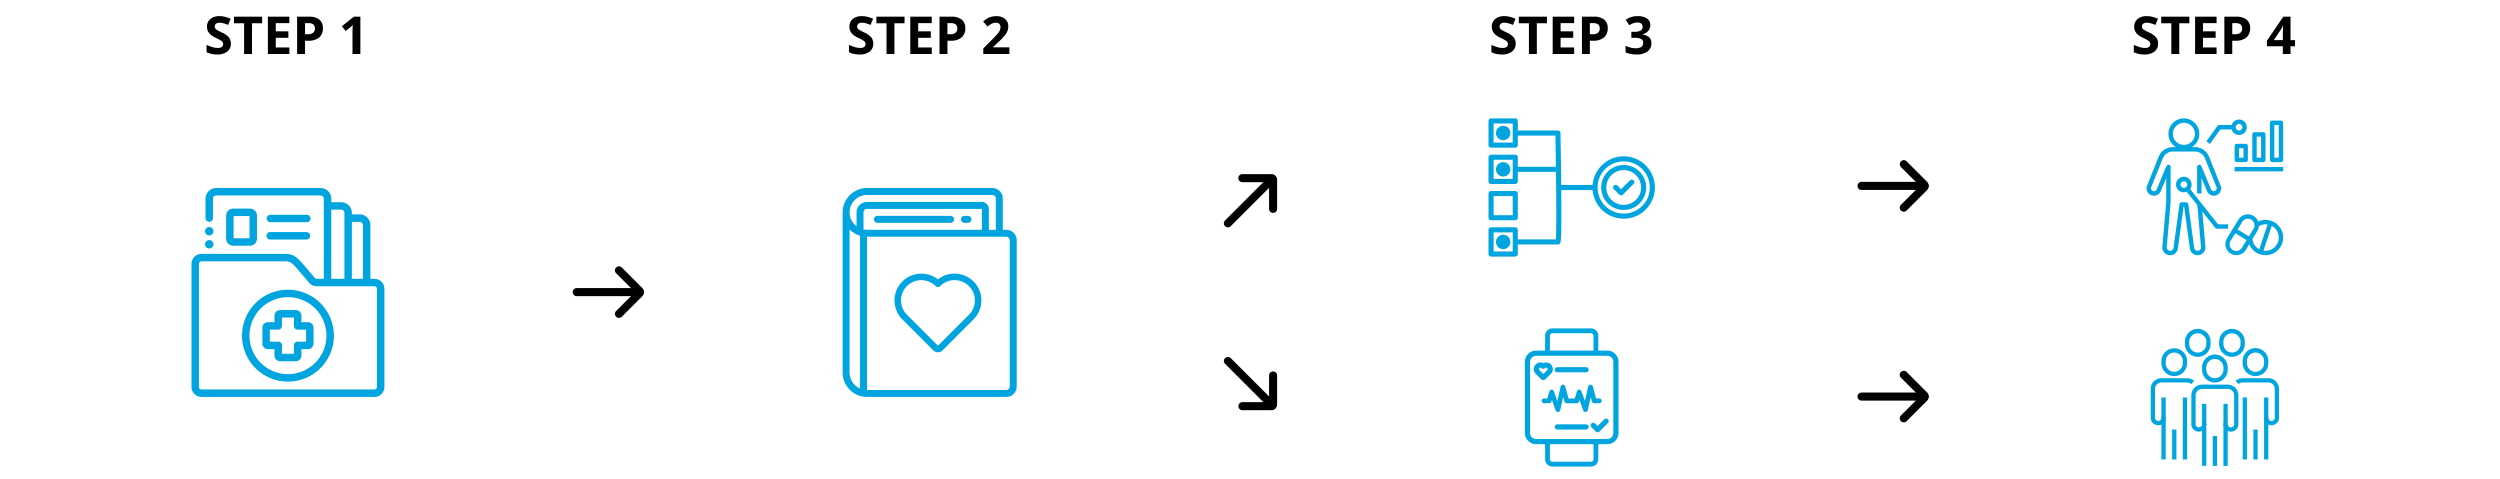 <?xml version="1.0" encoding="UTF-8"?>
<svg xmlns="http://www.w3.org/2000/svg" xmlns:xlink="http://www.w3.org/1999/xlink" width="1436" height="275" viewBox="0 0 1436 275">
  <defs>
    <clipPath id="clip-path">
      <rect id="Rectangle_190" data-name="Rectangle 190" width="95.569" height="200" fill="#00a5df"></rect>
    </clipPath>
  </defs>
  <g id="Groupe_690" data-name="Groupe 690" transform="translate(-82 -551)">
    <rect id="Rectangle_294" data-name="Rectangle 294" width="1436" height="275" transform="translate(82 551)" fill="none"></rect>
    <path id="Tracé_2151" data-name="Tracé 2151" d="M132.61,26.053a5.536,5.536,0,0,1-2.087,4.57,9.068,9.068,0,0,1-5.808,1.67A13.64,13.64,0,0,1,118.65,31V26.785a24.991,24.991,0,0,0,3.669,1.362,10.858,10.858,0,0,0,2.747.4,3.905,3.905,0,0,0,2.292-.571,1.954,1.954,0,0,0,.8-1.7,1.876,1.876,0,0,0-.352-1.121,3.934,3.934,0,0,0-1.033-.945A26.56,26.56,0,0,0,124,22.757a13.157,13.157,0,0,1-2.944-1.772,6.654,6.654,0,0,1-1.567-1.978,5.643,5.643,0,0,1-.586-2.637,5.535,5.535,0,0,1,1.926-4.468,8,8,0,0,1,5.325-1.626,12.574,12.574,0,0,1,3.186.4,21.9,21.9,0,0,1,3.171,1.113l-1.465,3.53a21.432,21.432,0,0,0-2.834-.981,9.124,9.124,0,0,0-2.2-.278,2.919,2.919,0,0,0-1.978.6,1.981,1.981,0,0,0-.688,1.567,1.94,1.94,0,0,0,.278,1.047,3.06,3.06,0,0,0,.886.864,27.4,27.4,0,0,0,2.878,1.5,11.453,11.453,0,0,1,4.116,2.878A5.618,5.618,0,0,1,132.61,26.053ZM144.754,32h-4.541V14.363H134.4V10.584h16.172v3.779h-5.815ZM166.2,32H153.865V10.584H166.2V14.3h-7.793v4.7h7.251v3.721h-7.251V28.25H166.2Zm9.009-11.338H176.7a4.976,4.976,0,0,0,3.135-.828,2.9,2.9,0,0,0,1.04-2.41,2.97,2.97,0,0,0-.872-2.358,4.084,4.084,0,0,0-2.732-.762h-2.065Zm10.254-3.4a6.546,6.546,0,0,1-2.161,5.288,9.241,9.241,0,0,1-6.145,1.831h-1.948V32h-4.541V10.584h6.841a9.1,9.1,0,0,1,5.925,1.677A6.116,6.116,0,0,1,185.462,17.264ZM207,32h-4.526V19.607l.044-2.036.073-2.227q-1.128,1.128-1.567,1.479L198.558,18.8l-2.183-2.725,6.9-5.493H207Z" transform="translate(82 550)"></path>
    <path id="Tracé_2153" data-name="Tracé 2153" d="M132.61,26.053a5.536,5.536,0,0,1-2.087,4.57,9.068,9.068,0,0,1-5.808,1.67A13.64,13.64,0,0,1,118.65,31V26.785a24.991,24.991,0,0,0,3.669,1.362,10.858,10.858,0,0,0,2.747.4,3.905,3.905,0,0,0,2.292-.571,1.954,1.954,0,0,0,.8-1.7,1.876,1.876,0,0,0-.352-1.121,3.934,3.934,0,0,0-1.033-.945A26.56,26.56,0,0,0,124,22.757a13.157,13.157,0,0,1-2.944-1.772,6.654,6.654,0,0,1-1.567-1.978,5.643,5.643,0,0,1-.586-2.637,5.535,5.535,0,0,1,1.926-4.468,8,8,0,0,1,5.325-1.626,12.574,12.574,0,0,1,3.186.4,21.9,21.9,0,0,1,3.171,1.113l-1.465,3.53a21.432,21.432,0,0,0-2.834-.981,9.124,9.124,0,0,0-2.2-.278,2.919,2.919,0,0,0-1.978.6,1.981,1.981,0,0,0-.688,1.567,1.94,1.94,0,0,0,.278,1.047,3.06,3.06,0,0,0,.886.864,27.4,27.4,0,0,0,2.878,1.5,11.453,11.453,0,0,1,4.116,2.878A5.618,5.618,0,0,1,132.61,26.053ZM144.754,32h-4.541V14.363H134.4V10.584h16.172v3.779h-5.815ZM166.2,32H153.865V10.584H166.2V14.3h-7.793v4.7h7.251v3.721h-7.251V28.25H166.2Zm9.009-11.338H176.7a4.976,4.976,0,0,0,3.135-.828,2.9,2.9,0,0,0,1.04-2.41,2.97,2.97,0,0,0-.872-2.358,4.084,4.084,0,0,0-2.732-.762h-2.065Zm10.254-3.4a6.546,6.546,0,0,1-2.161,5.288,9.241,9.241,0,0,1-6.145,1.831h-1.948V32h-4.541V10.584h6.841a9.1,9.1,0,0,1,5.925,1.677A6.116,6.116,0,0,1,185.462,17.264Zm24.478-1.89a5.04,5.04,0,0,1-1.216,3.413,6.3,6.3,0,0,1-3.413,1.934v.088a6.821,6.821,0,0,1,3.926,1.575,4.411,4.411,0,0,1,1.333,3.376,5.721,5.721,0,0,1-2.241,4.812,10.331,10.331,0,0,1-6.4,1.721,15.544,15.544,0,0,1-6.182-1.157V27.283a13.971,13.971,0,0,0,2.739,1.025,11.527,11.527,0,0,0,2.959.4,5.754,5.754,0,0,0,3.311-.762,2.8,2.8,0,0,0,1.069-2.446,2.209,2.209,0,0,0-1.23-2.139,9.1,9.1,0,0,0-3.926-.63h-1.626V19.256H200.7a7.7,7.7,0,0,0,3.64-.652,2.354,2.354,0,0,0,1.15-2.234q0-2.432-3.047-2.432a6.973,6.973,0,0,0-2.146.352,10.483,10.483,0,0,0-2.424,1.216l-2.095-3.12a11.639,11.639,0,0,1,6.987-2.109,9.022,9.022,0,0,1,5.251,1.348A4.322,4.322,0,0,1,209.939,15.374Z" transform="translate(820 550)"></path>
    <path id="Tracé_2152" data-name="Tracé 2152" d="M132.61,26.053a5.536,5.536,0,0,1-2.087,4.57,9.068,9.068,0,0,1-5.808,1.67A13.64,13.64,0,0,1,118.65,31V26.785a24.991,24.991,0,0,0,3.669,1.362,10.858,10.858,0,0,0,2.747.4,3.905,3.905,0,0,0,2.292-.571,1.954,1.954,0,0,0,.8-1.7,1.876,1.876,0,0,0-.352-1.121,3.934,3.934,0,0,0-1.033-.945A26.56,26.56,0,0,0,124,22.757a13.157,13.157,0,0,1-2.944-1.772,6.654,6.654,0,0,1-1.567-1.978,5.643,5.643,0,0,1-.586-2.637,5.535,5.535,0,0,1,1.926-4.468,8,8,0,0,1,5.325-1.626,12.574,12.574,0,0,1,3.186.4,21.9,21.9,0,0,1,3.171,1.113l-1.465,3.53a21.432,21.432,0,0,0-2.834-.981,9.124,9.124,0,0,0-2.2-.278,2.919,2.919,0,0,0-1.978.6,1.981,1.981,0,0,0-.688,1.567,1.94,1.94,0,0,0,.278,1.047,3.06,3.06,0,0,0,.886.864,27.4,27.4,0,0,0,2.878,1.5,11.453,11.453,0,0,1,4.116,2.878A5.618,5.618,0,0,1,132.61,26.053ZM144.754,32h-4.541V14.363H134.4V10.584h16.172v3.779h-5.815ZM166.2,32H153.865V10.584H166.2V14.3h-7.793v4.7h7.251v3.721h-7.251V28.25H166.2Zm9.009-11.338H176.7a4.976,4.976,0,0,0,3.135-.828,2.9,2.9,0,0,0,1.04-2.41,2.97,2.97,0,0,0-.872-2.358,4.084,4.084,0,0,0-2.732-.762h-2.065Zm10.254-3.4a6.546,6.546,0,0,1-2.161,5.288,9.241,9.241,0,0,1-6.145,1.831h-1.948V32h-4.541V10.584h6.841a9.1,9.1,0,0,1,5.925,1.677A6.116,6.116,0,0,1,185.462,17.264ZM210.774,32H195.8V28.851l5.376-5.435q2.388-2.446,3.12-3.391a7.458,7.458,0,0,0,1.055-1.75,4.457,4.457,0,0,0,.322-1.67,2.433,2.433,0,0,0-.71-1.919,2.755,2.755,0,0,0-1.9-.63,5.455,5.455,0,0,0-2.417.571,12.473,12.473,0,0,0-2.446,1.626l-2.461-2.915a16.055,16.055,0,0,1,2.622-1.9,9.625,9.625,0,0,1,2.271-.857,11.634,11.634,0,0,1,2.754-.3,8.154,8.154,0,0,1,3.545.732,5.655,5.655,0,0,1,2.388,2.051,5.448,5.448,0,0,1,.85,3.018,7.386,7.386,0,0,1-.52,2.776,10.658,10.658,0,0,1-1.611,2.659,39.392,39.392,0,0,1-3.845,3.882l-2.754,2.593v.205h9.331Z" transform="translate(451 550)"></path>
    <path id="Tracé_2154" data-name="Tracé 2154" d="M132.61,26.053a5.536,5.536,0,0,1-2.087,4.57,9.068,9.068,0,0,1-5.808,1.67A13.64,13.64,0,0,1,118.65,31V26.785a24.991,24.991,0,0,0,3.669,1.362,10.858,10.858,0,0,0,2.747.4,3.905,3.905,0,0,0,2.292-.571,1.954,1.954,0,0,0,.8-1.7,1.876,1.876,0,0,0-.352-1.121,3.934,3.934,0,0,0-1.033-.945A26.56,26.56,0,0,0,124,22.757a13.157,13.157,0,0,1-2.944-1.772,6.654,6.654,0,0,1-1.567-1.978,5.643,5.643,0,0,1-.586-2.637,5.535,5.535,0,0,1,1.926-4.468,8,8,0,0,1,5.325-1.626,12.574,12.574,0,0,1,3.186.4,21.9,21.9,0,0,1,3.171,1.113l-1.465,3.53a21.432,21.432,0,0,0-2.834-.981,9.124,9.124,0,0,0-2.2-.278,2.919,2.919,0,0,0-1.978.6,1.981,1.981,0,0,0-.688,1.567,1.94,1.94,0,0,0,.278,1.047,3.06,3.06,0,0,0,.886.864,27.4,27.4,0,0,0,2.878,1.5,11.453,11.453,0,0,1,4.116,2.878A5.618,5.618,0,0,1,132.61,26.053ZM144.754,32h-4.541V14.363H134.4V10.584h16.172v3.779h-5.815ZM166.2,32H153.865V10.584H166.2V14.3h-7.793v4.7h7.251v3.721h-7.251V28.25H166.2Zm9.009-11.338H176.7a4.976,4.976,0,0,0,3.135-.828,2.9,2.9,0,0,0,1.04-2.41,2.97,2.97,0,0,0-.872-2.358,4.084,4.084,0,0,0-2.732-.762h-2.065Zm10.254-3.4a6.546,6.546,0,0,1-2.161,5.288,9.241,9.241,0,0,1-6.145,1.831h-1.948V32h-4.541V10.584h6.841a9.1,9.1,0,0,1,5.925,1.677A6.116,6.116,0,0,1,185.462,17.264Zm25.8,10.3H208.68V32h-4.424V27.562h-9.141V24.412l9.39-13.828h4.175V24.046h2.578Zm-7-3.516V20.413q0-.908.073-2.637t.117-2.007h-.117a16.336,16.336,0,0,1-1.3,2.344L199.1,24.046Z" transform="translate(1189 550)"></path>
    <g id="Groupe_685" data-name="Groupe 685" transform="translate(-4 8)">
      <rect id="Rectangle_290" data-name="Rectangle 290" width="120" height="200" transform="translate(191 611)" fill="none"></rect>
      <g id="Groupe_549" data-name="Groupe 549" transform="translate(-1.027 -309.677)">
        <path id="Tracé_1928" data-name="Tracé 1928" d="M15.373,91.011a2.411,2.411,0,1,1-2.411,2.411,2.411,2.411,0,0,1,2.411-2.411" transform="translate(191.842 892.066)" fill="#00a5df"></path>
        <path id="Tracé_1929" data-name="Tracé 1929" d="M15.373,103.511a2.411,2.411,0,1,1-2.411,2.411,2.411,2.411,0,0,1,2.411-2.411" transform="translate(191.842 887.066)" fill="#00a5df"></path>
        <path id="Tracé_1930" data-name="Tracé 1930" d="M104.966,105.837h-2.2V74.993a6.185,6.185,0,0,0-6.178-6.178H92.116V68a6.186,6.186,0,0,0-6.178-6.179H80.287V59.855a6.148,6.148,0,0,0-6.1-6.178H14.148a6.148,6.148,0,0,0-6.1,6.178v11.1a2.143,2.143,0,0,0,4.286,0v-11.1a1.858,1.858,0,0,1,1.817-1.892H74.184A1.858,1.858,0,0,1,76,59.855v45.982H72.045a1.68,1.68,0,0,1-1.276-.586C61.3,94.223,60.125,91.5,53.477,91.5H5.842A5.764,5.764,0,0,0,0,97.17v70.835a5.765,5.765,0,0,0,5.842,5.671h99.125a5.765,5.765,0,0,0,5.842-5.671v-56.5a5.765,5.765,0,0,0-5.842-5.671M96.584,73.1a1.9,1.9,0,0,1,1.892,1.893v30.845H92.116V73.1Zm-16.3-6.991h5.651A1.9,1.9,0,0,1,87.83,68v37.836H80.287Zm26.236,101.9a1.48,1.48,0,0,1-1.556,1.385H5.842a1.48,1.48,0,0,1-1.556-1.385V97.17a1.479,1.479,0,0,1,1.556-1.385H53.477c4.4,0,4.364.993,14.041,12.259a5.962,5.962,0,0,0,4.527,2.079h32.921a1.48,1.48,0,0,1,1.556,1.385Z" transform="translate(197.027 907)" fill="#00a5df"></path>
        <path id="Tracé_1931" data-name="Tracé 1931" d="M46.844,94.7a4.022,4.022,0,0,0,4.018-4.018V77.4a4.022,4.022,0,0,0-4.018-4.018h-9.68A4.022,4.022,0,0,0,33.146,77.4V90.681A4.022,4.022,0,0,0,37.164,94.7ZM37.431,77.665h9.145V90.413H37.431Z" transform="translate(183.769 899.119)" fill="#00a5df"></path>
        <path id="Tracé_1932" data-name="Tracé 1932" d="M74.239,83.567H95a2.143,2.143,0,1,0,0-4.285H74.239a2.143,2.143,0,1,0,0,4.285" transform="translate(168.189 896.758)" fill="#00a5df"></path>
        <path id="Tracé_1933" data-name="Tracé 1933" d="M73.932,100.151h20.76a2.143,2.143,0,0,0,0-4.286H73.932a2.143,2.143,0,0,0,0,4.286" transform="translate(168.311 890.125)" fill="#00a5df"></path>
        <path id="Tracé_1934" data-name="Tracé 1934" d="M94.023,177.49H90.276v-3.746a3.218,3.218,0,0,0-3.214-3.214H78.027a3.218,3.218,0,0,0-3.214,3.214v3.746H71.066a3.218,3.218,0,0,0-3.214,3.215v9.035a3.218,3.218,0,0,0,3.214,3.214h3.746V196.7a3.218,3.218,0,0,0,3.214,3.214h9.035a3.218,3.218,0,0,0,3.214-3.214v-3.746h3.747a3.218,3.218,0,0,0,3.214-3.214V180.7a3.218,3.218,0,0,0-3.214-3.215m-1.072,11.179H88.134a2.142,2.142,0,0,0-2.143,2.143v4.818H79.1v-4.818a2.143,2.143,0,0,0-2.143-2.143H72.137v-6.893h4.818a2.143,2.143,0,0,0,2.143-2.143v-4.818h6.893v4.818a2.142,2.142,0,0,0,2.143,2.143h4.818Z" transform="translate(169.886 860.259)" fill="#00a5df"></path>
        <path id="Tracé_1935" data-name="Tracé 1935" d="M74.745,151.029a26.393,26.393,0,1,0,26.393,26.393,26.423,26.423,0,0,0-26.393-26.393m0,48.5a22.107,22.107,0,1,1,22.108-22.108,22.133,22.133,0,0,1-22.108,22.108" transform="translate(177.686 868.059)" fill="#00a5df"></path>
      </g>
    </g>
    <g id="Groupe_688" data-name="Groupe 688" transform="translate(26 -7)">
      <rect id="Rectangle_293" data-name="Rectangle 293" width="120" height="200" transform="translate(1268 626)" fill="none"></rect>
      <g id="Groupe_684" data-name="Groupe 684" transform="translate(-25 -5)">
        <g id="Groupe_554" data-name="Groupe 554" transform="translate(1316.386 752)">
          <rect id="Rectangle_180" data-name="Rectangle 180" width="2.456" height="24.562" transform="translate(41.754 54.036)" fill="#00a5df"></rect>
          <rect id="Rectangle_181" data-name="Rectangle 181" width="2.456" height="17.193" transform="translate(35.614 61.404)" fill="#00a5df"></rect>
          <path id="Tracé_1936" data-name="Tracé 1936" d="M1142.174,224.818a7.375,7.375,0,0,1-7.369-7.369v-1.228a7.369,7.369,0,1,1,14.737,0v1.228a7.375,7.375,0,0,1-7.369,7.369m0-13.509a4.912,4.912,0,0,0-4.912,4.912v1.228a4.912,4.912,0,1,0,9.825,0v-1.228a4.912,4.912,0,0,0-4.912-4.912" transform="translate(-1105.332 -194.116)" fill="#00a5df"></path>
          <path id="Tracé_1937" data-name="Tracé 1937" d="M1148.15,262.121a4.3,4.3,0,0,1-4.3-4.3V246.156h2.456v11.667a1.842,1.842,0,0,0,3.685,0V241.243a3.684,3.684,0,0,0-3.685-3.684h-14.736a3.684,3.684,0,0,0-3.684,3.684v16.579a1.842,1.842,0,0,0,3.684,0V246.156h2.456v11.667a4.3,4.3,0,0,1-8.6,0V241.243a6.148,6.148,0,0,1,6.141-6.14h14.736a6.147,6.147,0,0,1,6.14,6.14v16.579a4.3,4.3,0,0,1-4.3,4.3" transform="translate(-1102.097 -203.173)" fill="#00a5df"></path>
          <rect id="Rectangle_182" data-name="Rectangle 182" width="2.456" height="24.562" transform="translate(29.473 54.036)" fill="#00a5df"></rect>
          <rect id="Rectangle_183" data-name="Rectangle 183" width="2.456" height="24.562" transform="translate(65.088 50.352)" fill="#00a5df"></rect>
          <rect id="Rectangle_184" data-name="Rectangle 184" width="2.456" height="17.193" transform="translate(58.948 57.72)" fill="#00a5df"></rect>
          <path id="Tracé_1938" data-name="Tracé 1938" d="M1177.8,219.193a7.375,7.375,0,0,1-7.369-7.369V210.6a7.369,7.369,0,1,1,14.737,0v1.228a7.375,7.375,0,0,1-7.369,7.369m0-13.509a4.912,4.912,0,0,0-4.912,4.912v1.228a4.912,4.912,0,1,0,9.825,0V210.6a4.912,4.912,0,0,0-4.912-4.912" transform="translate(-1117.623 -192.175)" fill="#00a5df"></path>
          <path id="Tracé_1939" data-name="Tracé 1939" d="M1184.87,256.5a4.3,4.3,0,0,1-4.3-4.3V240.531h2.456V252.2a1.842,1.842,0,0,0,3.685,0V235.618a3.684,3.684,0,0,0-3.685-3.684h-14.736a3.674,3.674,0,0,0-2.436.921l-1.627-1.842a6.14,6.14,0,0,1,4.062-1.535h14.737a6.147,6.147,0,0,1,6.14,6.14V252.2A4.3,4.3,0,0,1,1184.87,256.5Z" transform="translate(-1115.483 -201.232)" fill="#00a5df"></path>
          <rect id="Rectangle_185" data-name="Rectangle 185" width="2.456" height="35.615" transform="translate(52.807 39.299)" fill="#00a5df"></rect>
          <rect id="Rectangle_186" data-name="Rectangle 186" width="2.456" height="17.193" transform="translate(12.28 57.72)" fill="#00a5df"></rect>
          <path id="Tracé_1940" data-name="Tracé 1940" d="M1106.549,219.193a7.375,7.375,0,0,1-7.368-7.369V210.6a7.368,7.368,0,1,1,14.737,0v1.228a7.375,7.375,0,0,1-7.369,7.369m0-13.509a4.912,4.912,0,0,0-4.912,4.912v1.228a4.912,4.912,0,1,0,9.825,0V210.6a4.912,4.912,0,0,0-4.912-4.912" transform="translate(-1093.04 -192.175)" fill="#00a5df"></path>
          <path id="Tracé_1941" data-name="Tracé 1941" d="M1127.174,202.318a7.375,7.375,0,0,1-7.369-7.369v-1.228a7.369,7.369,0,1,1,14.737,0v1.228a7.375,7.375,0,0,1-7.369,7.369m0-13.509a4.912,4.912,0,0,0-4.912,4.912v1.228a4.912,4.912,0,1,0,9.825,0v-1.228a4.912,4.912,0,0,0-4.912-4.912" transform="translate(-1100.156 -186.353)" fill="#00a5df"></path>
          <path id="Tracé_1942" data-name="Tracé 1942" d="M1157.174,202.318a7.375,7.375,0,0,1-7.369-7.369v-1.228a7.369,7.369,0,1,1,14.737,0v1.228a7.375,7.375,0,0,1-7.369,7.369m0-13.509a4.912,4.912,0,0,0-4.912,4.912v1.228a4.912,4.912,0,1,0,9.825,0v-1.228a4.912,4.912,0,0,0-4.912-4.912" transform="translate(-1110.507 -186.353)" fill="#00a5df"></path>
          <path id="Tracé_1943" data-name="Tracé 1943" d="M1094.1,256.5a4.3,4.3,0,0,1-4.3-4.3V235.618a6.147,6.147,0,0,1,6.141-6.14h14.736a6.142,6.142,0,0,1,4.063,1.535l-1.627,1.842a3.674,3.674,0,0,0-2.436-.921h-14.736a3.684,3.684,0,0,0-3.685,3.684V252.2a1.842,1.842,0,0,0,3.685,0V240.531h2.456V252.2a4.3,4.3,0,0,1-4.3,4.3" transform="translate(-1089.806 -201.232)" fill="#00a5df"></path>
          <rect id="Rectangle_187" data-name="Rectangle 187" width="2.456" height="24.562" transform="translate(6.14 50.352)" fill="#00a5df"></rect>
          <rect id="Rectangle_188" data-name="Rectangle 188" width="2.456" height="35.615" transform="translate(18.421 39.299)" fill="#00a5df"></rect>
        </g>
        <g id="Groupe_553" data-name="Groupe 553" transform="translate(1314 631)">
          <path id="Tracé_1944" data-name="Tracé 1944" d="M1178.317,88.353a10.017,10.017,0,0,0-4.227.938,6.274,6.274,0,0,0-2.6-3.211,6.346,6.346,0,0,0-8.714,2.094l-6.617,10.812a6.337,6.337,0,0,0,10.809,6.617l1.994-3.255a10.132,10.132,0,1,0,9.36-14M1164.8,104.279a3.8,3.8,0,1,1-6.586-3.8c.032-.056.066-.111.1-.165l2.648-4.326,6.484,3.971Zm3.97-6.484-6.486-3.971,2.648-4.329a3.8,3.8,0,1,1,6.5,3.944l-.016.027Zm2.015,1.564,2.795-4.563a6.241,6.241,0,0,0,.887-2.831,7.428,7.428,0,0,1,3.848-1.076,7.555,7.555,0,0,1,1.166.1l-4.738,14.214a7.553,7.553,0,0,1-3.959-5.842m7.531,6.739a7.64,7.64,0,0,1-1.166-.1l4.739-14.218a7.6,7.6,0,0,1-3.573,14.315" transform="translate(-1110.003 -30.033)" fill="#00a5df"></path>
          <path id="Tracé_1945" data-name="Tracé 1945" d="M1164.638,33.8h5.07a1.268,1.268,0,0,0,1.267-1.267V24.545a1.268,1.268,0,0,0-1.267-1.267h-5.07a1.267,1.267,0,0,0-1.267,1.267v7.986a1.268,1.268,0,0,0,1.267,1.267m1.267-7.986h2.535v5.45h-2.535Z" transform="translate(-1112.802 -8.686)" fill="#00a5df"></path>
          <path id="Tracé_1946" data-name="Tracé 1946" d="M1180.119,13.118a1.268,1.268,0,0,0-1.267,1.268V29.025a1.268,1.268,0,0,0,1.267,1.267h5.07a1.267,1.267,0,0,0,1.267-1.267V14.386a1.268,1.268,0,0,0-1.267-1.268Zm3.8,14.639h-2.535v-12.1h2.535Z" transform="translate(-1118.143 -5.181)" fill="#00a5df"></path>
          <path id="Tracé_1947" data-name="Tracé 1947" d="M1200.671,2.959h-5.07a1.268,1.268,0,0,0-1.267,1.267V25.52a1.268,1.268,0,0,0,1.267,1.267h5.07a1.267,1.267,0,0,0,1.267-1.267V4.226a1.267,1.267,0,0,0-1.267-1.267M1199.4,24.252h-2.535V5.494h2.535Z" transform="translate(-1123.484 -1.676)" fill="#00a5df"></path>
          <rect id="Rectangle_189" data-name="Rectangle 189" width="27.884" height="2.535" transform="translate(50.569 27.9)" fill="#00a5df"></rect>
          <path id="Tracé_1948" data-name="Tracé 1948" d="M1132.93,61.855h-5.723l-16-20.272a4.475,4.475,0,1,0-1.989,1.572l6.113,7.746,2.091,24.035a1.96,1.96,0,0,1-1.783,2.122c-.056,0-.113.007-.169.007a1.969,1.969,0,0,1-1.943-1.694l-3.422-25.1a1.269,1.269,0,0,0-1.256-1.094h-2.535a1.267,1.267,0,0,0-1.256,1.1l-3.423,25.1a1.96,1.96,0,0,1-3.9-.268c0-.056,0-.113.007-.17l2.235-25.755V28.9a1.267,1.267,0,0,0-2.436-.488l-5.58,13.391a1.689,1.689,0,0,1-3.127-1.277l6.6-16.515a6.311,6.311,0,0,1,5.885-3.984h12.517a6.306,6.306,0,0,1,5.884,3.984l6.606,16.515A1.689,1.689,0,0,1,1123.2,41.8l-5.577-13.391a1.267,1.267,0,0,0-2.439.488V44.11h2.535V35.238l3.142,7.54a4.223,4.223,0,1,0,7.82-3.191l-6.605-16.517a8.832,8.832,0,0,0-8.238-5.577h-1.712a8.873,8.873,0,1,0-9.093,0h-1.712a8.832,8.832,0,0,0-8.238,5.577l-6.606,16.517a4.223,4.223,0,0,0,7.821,3.191l3.143-7.54V49.074l-2.225,25.641a4.495,4.495,0,0,0,8.931,1l3.272-24h.323l3.272,24a4.495,4.495,0,0,0,8.931-1l-1.756-20.194,7.409,9.386a1.269,1.269,0,0,0,.995.483h6.338Zm-25.35-20.914a1.9,1.9,0,1,1,1.9-1.9,1.9,1.9,0,0,1-1.9,1.9m-6.337-31.053a6.337,6.337,0,1,1,6.337,6.338,6.337,6.337,0,0,1-6.337-6.338" transform="translate(-1086.164 -1)" fill="#00a5df"></path>
          <path id="Tracé_1949" data-name="Tracé 1949" d="M1146.6,7.695h6.525a4.436,4.436,0,1,0,0-2.535h-7.177a1.268,1.268,0,0,0-1.032.531l-6.337,8.872,2.063,1.473Zm10.755-3.169a1.9,1.9,0,1,1-1.9,1.9,1.9,1.9,0,0,1,1.9-1.9" transform="translate(-1104.246 -1.342)" fill="#00a5df"></path>
        </g>
      </g>
    </g>
    <g id="Groupe_686" data-name="Groupe 686" transform="translate(0 8)">
      <rect id="Rectangle_291" data-name="Rectangle 291" width="120" height="200" transform="translate(556 611)" fill="none"></rect>
      <g id="Groupe_550" data-name="Groupe 550" transform="translate(8.728 -309.676)">
        <path id="Tracé_1950" data-name="Tracé 1950" d="M454.245,77.676h-2v-18a6,6,0,0,0-6-6h-72a14.019,14.019,0,0,0-14,14v92a14.018,14.018,0,0,0,14,14h80a6,6,0,0,0,6-6v-84a6,6,0,0,0-6-6M367.185,60.6a9.859,9.859,0,0,1,7.06-2.927h72a2,2,0,0,1,2,2v18h-4v-12a4,4,0,0,0-4-4h-66a6,6,0,0,0-6,6v7.949a9.933,9.933,0,0,1-1.06-15.02m3.06,108.224a10,10,0,0,1-6-9.152v-82.2a14.028,14.028,0,0,0,5.216,3.34h.014c.254.092.508.184.77.262Zm2-91.352v-9.8a2,2,0,0,1,2-2h66v12h-66a10,10,0,0,1-2-.2m84,90.2a2,2,0,0,1-2,2h-80v-88h80a2,2,0,0,1,2,2Z" transform="translate(197.027 907)" fill="#00a5df"></path>
        <path id="Tracé_1951" data-name="Tracé 1951" d="M392.245,84.343h42a2,2,0,0,0,0-4h-42a2,2,0,0,0,0,4" transform="translate(185.027 896.333)" fill="#00a5df"></path>
        <path id="Tracé_1952" data-name="Tracé 1952" d="M475.579,84.343h2a2,2,0,1,0,0-4h-2a2,2,0,0,0,0,4" transform="translate(151.693 896.333)" fill="#00a5df"></path>
        <path id="Tracé_1953" data-name="Tracé 1953" d="M434.873,180.826a3.662,3.662,0,0,1-2.607-1.079l-17.838-17.839a15.395,15.395,0,0,1,20.445-22.952,15.394,15.394,0,0,1,20.444,22.952L437.48,179.746a3.662,3.662,0,0,1-2.606,1.079m-9.559-41.443a11.639,11.639,0,0,0-8.234,19.873l17.794,17.794,17.793-17.794A11.644,11.644,0,1,0,436.2,142.788a1.876,1.876,0,0,1-2.652,0,11.608,11.608,0,0,0-8.233-3.4" transform="translate(177.154 874.216)" fill="#00a5df"></path>
      </g>
    </g>
    <g id="Groupe_559" data-name="Groupe 559" transform="translate(-38.067 -341.88)">
      <path id="Tracé_1954" data-name="Tracé 1954" d="M278.577,168.474a2.316,2.316,0,0,1-1.638-3.954l10.844-10.844-10.844-10.843a2.316,2.316,0,0,1,3.276-3.275L291.86,151.2a3.5,3.5,0,0,1,0,4.948l-11.645,11.644a2.31,2.31,0,0,1-1.638.679" transform="translate(197.027 907)"></path>
      <path id="Tracé_1955" data-name="Tracé 1955" d="M290.568,155.992H254.357a2.317,2.317,0,1,1,0-4.633h36.211a2.317,2.317,0,0,1,0,4.633" transform="translate(197.027 907)"></path>
    </g>
    <g id="Groupe_689" data-name="Groupe 689" transform="translate(0 -13)">
      <g id="Groupe_562" data-name="Groupe 562" transform="translate(0 -292.406)">
        <path id="Tracé_1956" data-name="Tracé 1956" d="M982.822,75.8a2.316,2.316,0,0,1-1.638-3.954L992.028,61,981.184,50.156a2.316,2.316,0,1,1,3.276-3.275L996.1,58.526a3.5,3.5,0,0,1,0,4.948L984.46,75.118a2.31,2.31,0,0,1-1.638.679" transform="translate(192.715 902.203)"></path>
        <path id="Tracé_1957" data-name="Tracé 1957" d="M994.813,63.316H958.6a2.317,2.317,0,1,1,0-4.633h36.211a2.317,2.317,0,0,1,0,4.633" transform="translate(192.715 902.203)"></path>
      </g>
      <g id="Groupe_563" data-name="Groupe 563" transform="translate(0 -306.203)">
        <path id="Tracé_1958" data-name="Tracé 1958" d="M982.822,261.15a2.316,2.316,0,0,1-1.638-3.954l10.844-10.844-10.844-10.843a2.316,2.316,0,0,1,3.276-3.275L996.1,243.879a3.5,3.5,0,0,1,0,4.948L984.46,260.471a2.31,2.31,0,0,1-1.638.679" transform="translate(192.715 851.647)"></path>
        <path id="Tracé_1959" data-name="Tracé 1959" d="M994.813,248.669H958.6a2.317,2.317,0,1,1,0-4.633h36.211a2.317,2.317,0,0,1,0,4.633" transform="translate(192.715 851.647)"></path>
      </g>
    </g>
    <g id="Groupe_558" data-name="Groupe 558" transform="translate(-6.714 -341.861)">
      <path id="Tracé_1960" data-name="Tracé 1960" d="M622.956,108.145a2.315,2.315,0,0,1-2.316-2.316V90.5H605.3a2.317,2.317,0,1,1,0-4.634h16.468a3.5,3.5,0,0,1,3.5,3.5v16.468a2.315,2.315,0,0,1-2.316,2.316" transform="translate(197.027 907)"></path>
      <path id="Tracé_1961" data-name="Tracé 1961" d="M597,116.446a2.317,2.317,0,0,1-1.638-3.954l25.606-25.606a2.316,2.316,0,0,1,3.275,3.276l-25.6,25.6a2.31,2.31,0,0,1-1.638.679" transform="translate(197.027 907)"></path>
      <path id="Tracé_1962" data-name="Tracé 1962" d="M621.773,221.492H605.3a2.317,2.317,0,0,1,0-4.633h15.335V201.524a2.316,2.316,0,0,1,4.633,0v16.469a3.5,3.5,0,0,1-3.5,3.5" transform="translate(197.027 907)"></path>
      <path id="Tracé_1963" data-name="Tracé 1963" d="M622.609,221.145a2.31,2.31,0,0,1-1.638-.679l-25.6-25.605a2.316,2.316,0,0,1,3.275-3.276l25.606,25.606a2.317,2.317,0,0,1-1.638,3.954" transform="translate(197.027 907)"></path>
    </g>
    <g id="Groupe_687" data-name="Groupe 687" transform="translate(5 -2)">
      <rect id="Rectangle_292" data-name="Rectangle 292" width="120" height="200" transform="translate(920 621)" fill="none"></rect>
      <g id="Groupe_561" data-name="Groupe 561" transform="translate(932 621)">
        <g id="Groupe_560" data-name="Groupe 560" clip-path="url(#clip-path)">
          <path id="Tracé_1964" data-name="Tracé 1964" d="M10.716,14.843A4.127,4.127,0,1,0,6.59,10.716a4.132,4.132,0,0,0,4.126,4.127" transform="translate(-2.302 -2.302)" fill="#00a5df"></path>
          <path id="Tracé_1965" data-name="Tracé 1965" d="M10.716,46.889A4.127,4.127,0,1,0,6.59,42.763a4.131,4.131,0,0,0,4.126,4.126" transform="translate(-2.302 -13.495)" fill="#00a5df"></path>
          <path id="Tracé_1966" data-name="Tracé 1966" d="M1.463,80.922h13.9a1.465,1.465,0,0,0,1.463-1.463v-13.9a1.465,1.465,0,0,0-1.463-1.463H1.463A1.465,1.465,0,0,0,0,65.556v13.9a1.465,1.465,0,0,0,1.463,1.463m1.463-13.9H13.9V77.995H2.926Z" transform="translate(0 -22.387)" fill="#00a5df"></path>
          <path id="Tracé_1967" data-name="Tracé 1967" d="M10.716,110.981a4.126,4.126,0,1,0-4.126-4.126,4.131,4.131,0,0,0,4.126,4.126" transform="translate(-2.302 -35.882)" fill="#00a5df"></path>
          <path id="Tracé_1968" data-name="Tracé 1968" d="M112.4,41.153a12.916,12.916,0,1,0,12.915,12.915A12.93,12.93,0,0,0,112.4,41.153m9.99,12.915a9.989,9.989,0,1,1-9.99-9.989,10,10,0,0,1,9.99,9.989" transform="translate(-34.749 -14.374)" fill="#00a5df"></path>
          <path id="Tracé_1969" data-name="Tracé 1969" d="M77.653,21.778A17.937,17.937,0,0,0,59.8,38.23H41.757c-.134-13.664-.371-27.137-.419-29.753V8.388a1.47,1.47,0,0,0-1.463-1.436H16.828V1.464A1.465,1.465,0,0,0,15.365,0H1.463A1.465,1.465,0,0,0,0,1.464v13.9a1.465,1.465,0,0,0,1.463,1.463h13.9a1.465,1.465,0,0,0,1.463-1.463V9.878H38.436c.107,5.9.2,11.988.281,17.927H16.828V22.316a1.465,1.465,0,0,0-1.463-1.463H1.463A1.465,1.465,0,0,0,0,22.316v13.9a1.465,1.465,0,0,0,1.463,1.463h13.9a1.465,1.465,0,0,0,1.463-1.463V30.731H38.755c.224,18.243.266,34.516-.075,38.78H16.828V64.023a1.465,1.465,0,0,0-1.463-1.463H1.463A1.465,1.465,0,0,0,0,64.023v13.9a1.465,1.465,0,0,0,1.463,1.463h13.9a1.464,1.464,0,0,0,1.463-1.463V72.437H39.873a1.565,1.565,0,0,0,1.076-.454c.61-.622,1.1-1.121.835-30.825H59.8a17.914,17.914,0,1,0,17.852-19.38M92.642,39.694A14.989,14.989,0,1,1,77.653,24.7,15.007,15.007,0,0,1,92.642,39.694M13.9,13.9H2.926V2.928H13.9Zm0,20.853H2.926V23.78H13.9Zm0,41.706H2.926V65.486H13.9Z" fill="#00a5df"></path>
          <path id="Tracé_1970" data-name="Tracé 1970" d="M119.655,54.485l-5.076,5.076-2.091-2.091a1.5,1.5,0,0,0-2.069,0,1.463,1.463,0,0,0,0,2.07l3.125,3.125a1.463,1.463,0,0,0,2.071,0l6.11-6.11a1.463,1.463,0,1,0-2.069-2.07" transform="translate(-38.417 -18.881)" fill="#00a5df"></path>
          <path id="Tracé_1971" data-name="Tracé 1971" d="M79.4,198.111H74.276V189.6a4.249,4.249,0,0,0-4.243-4.244H47.965a4.249,4.249,0,0,0-4.243,4.244v8.513H38.595a6.5,6.5,0,0,0-6.488,6.488v40.808a6.5,6.5,0,0,0,6.488,6.488h5.127v8.6a4.249,4.249,0,0,0,4.243,4.243H70.033a4.249,4.249,0,0,0,4.243-4.243v-8.6H79.4a6.5,6.5,0,0,0,6.488-6.488V204.6a6.5,6.5,0,0,0-6.488-6.488m-40.808,50.8a3.509,3.509,0,0,1-3.505-3.506V204.6a3.509,3.509,0,0,1,3.505-3.505H79.4a3.509,3.509,0,0,1,3.505,3.505v40.808a3.509,3.509,0,0,1-3.505,3.506Zm32.918-50.8H46.485V189.6a1.482,1.482,0,0,1,1.48-1.48H70.033a1.482,1.482,0,0,1,1.48,1.48ZM46.485,251.894H71.512v8.6a1.482,1.482,0,0,1-1.48,1.48H47.965a1.482,1.482,0,0,1-1.48-1.48Z" transform="translate(-11.214 -64.741)" fill="#00a5df"></path>
          <path id="Tracé_1972" data-name="Tracé 1972" d="M46.706,225.037l3.069-3.069a3.818,3.818,0,0,0-4.344-6.145,3.818,3.818,0,0,0-4.344,6.145l3.071,3.072a1.8,1.8,0,0,0,2.548,0m.961-5.178-2.236,2.236L43.2,219.859a.836.836,0,0,1,0-1.181.838.838,0,0,1,1.181,0,1.528,1.528,0,0,0,2.109,0,.835.835,0,1,1,1.182,1.181" transform="translate(-13.961 -75.252)" fill="#00a5df"></path>
          <path id="Tracé_1973" data-name="Tracé 1973" d="M56.285,250.756l.086,0a1.38,1.38,0,0,0,1.253-1.071l1.68-7.564.7,2.58a1.376,1.376,0,0,0,1.324,1.011h5.726a1.378,1.378,0,0,0,1.319-.995l.268-.94,2.168,6.07a1.372,1.372,0,0,0,1.292.912l.086,0a1.379,1.379,0,0,0,1.253-1.071l1.68-7.564.7,2.58a1.376,1.376,0,0,0,1.324,1.011h2.884a1.372,1.372,0,1,0,0-2.743H78.2l-1.887-6.921a1.416,1.416,0,0,0-1.355-1.009,1.373,1.373,0,0,0-1.308,1.073L71.8,244.444l-2-5.615a1.353,1.353,0,0,0-1.336-.91,1.37,1.37,0,0,0-1.275.995l-1.157,4.051H62.379l-1.887-6.92a1.4,1.4,0,0,0-1.355-1.011,1.372,1.372,0,0,0-1.308,1.073l-1.853,8.336-2.006-5.616a1.34,1.34,0,0,0-1.335-.909,1.371,1.371,0,0,0-1.276.995L50.2,242.965H48.354a1.372,1.372,0,1,0,0,2.743h2.884a1.376,1.376,0,0,0,1.319-.995l.268-.94,2.168,6.07a1.372,1.372,0,0,0,1.292.912" transform="translate(-16.41 -82.094)" fill="#00a5df"></path>
          <path id="Tracé_1974" data-name="Tracé 1974" d="M100.083,265.45a1.493,1.493,0,0,0-2.108,0l-3.819,3.819-1.44-1.439a1.491,1.491,0,0,0-2.109,2.109l2.495,2.494a1.491,1.491,0,0,0,2.108,0l4.874-4.874a1.493,1.493,0,0,0,0-2.108" transform="translate(-31.495 -92.565)" fill="#00a5df"></path>
          <path id="Tracé_1975" data-name="Tracé 1975" d="M60.017,222.58H76.436a1.491,1.491,0,0,0,0-2.982H60.017a1.491,1.491,0,0,0,0,2.982" transform="translate(-20.442 -76.702)" fill="#00a5df"></path>
          <path id="Tracé_1976" data-name="Tracé 1976" d="M76.437,270.047H60.018a1.491,1.491,0,0,0,0,2.982H76.437a1.491,1.491,0,0,0,0-2.982" transform="translate(-20.443 -94.323)" fill="#00a5df"></path>
        </g>
      </g>
    </g>
  </g>
</svg>
